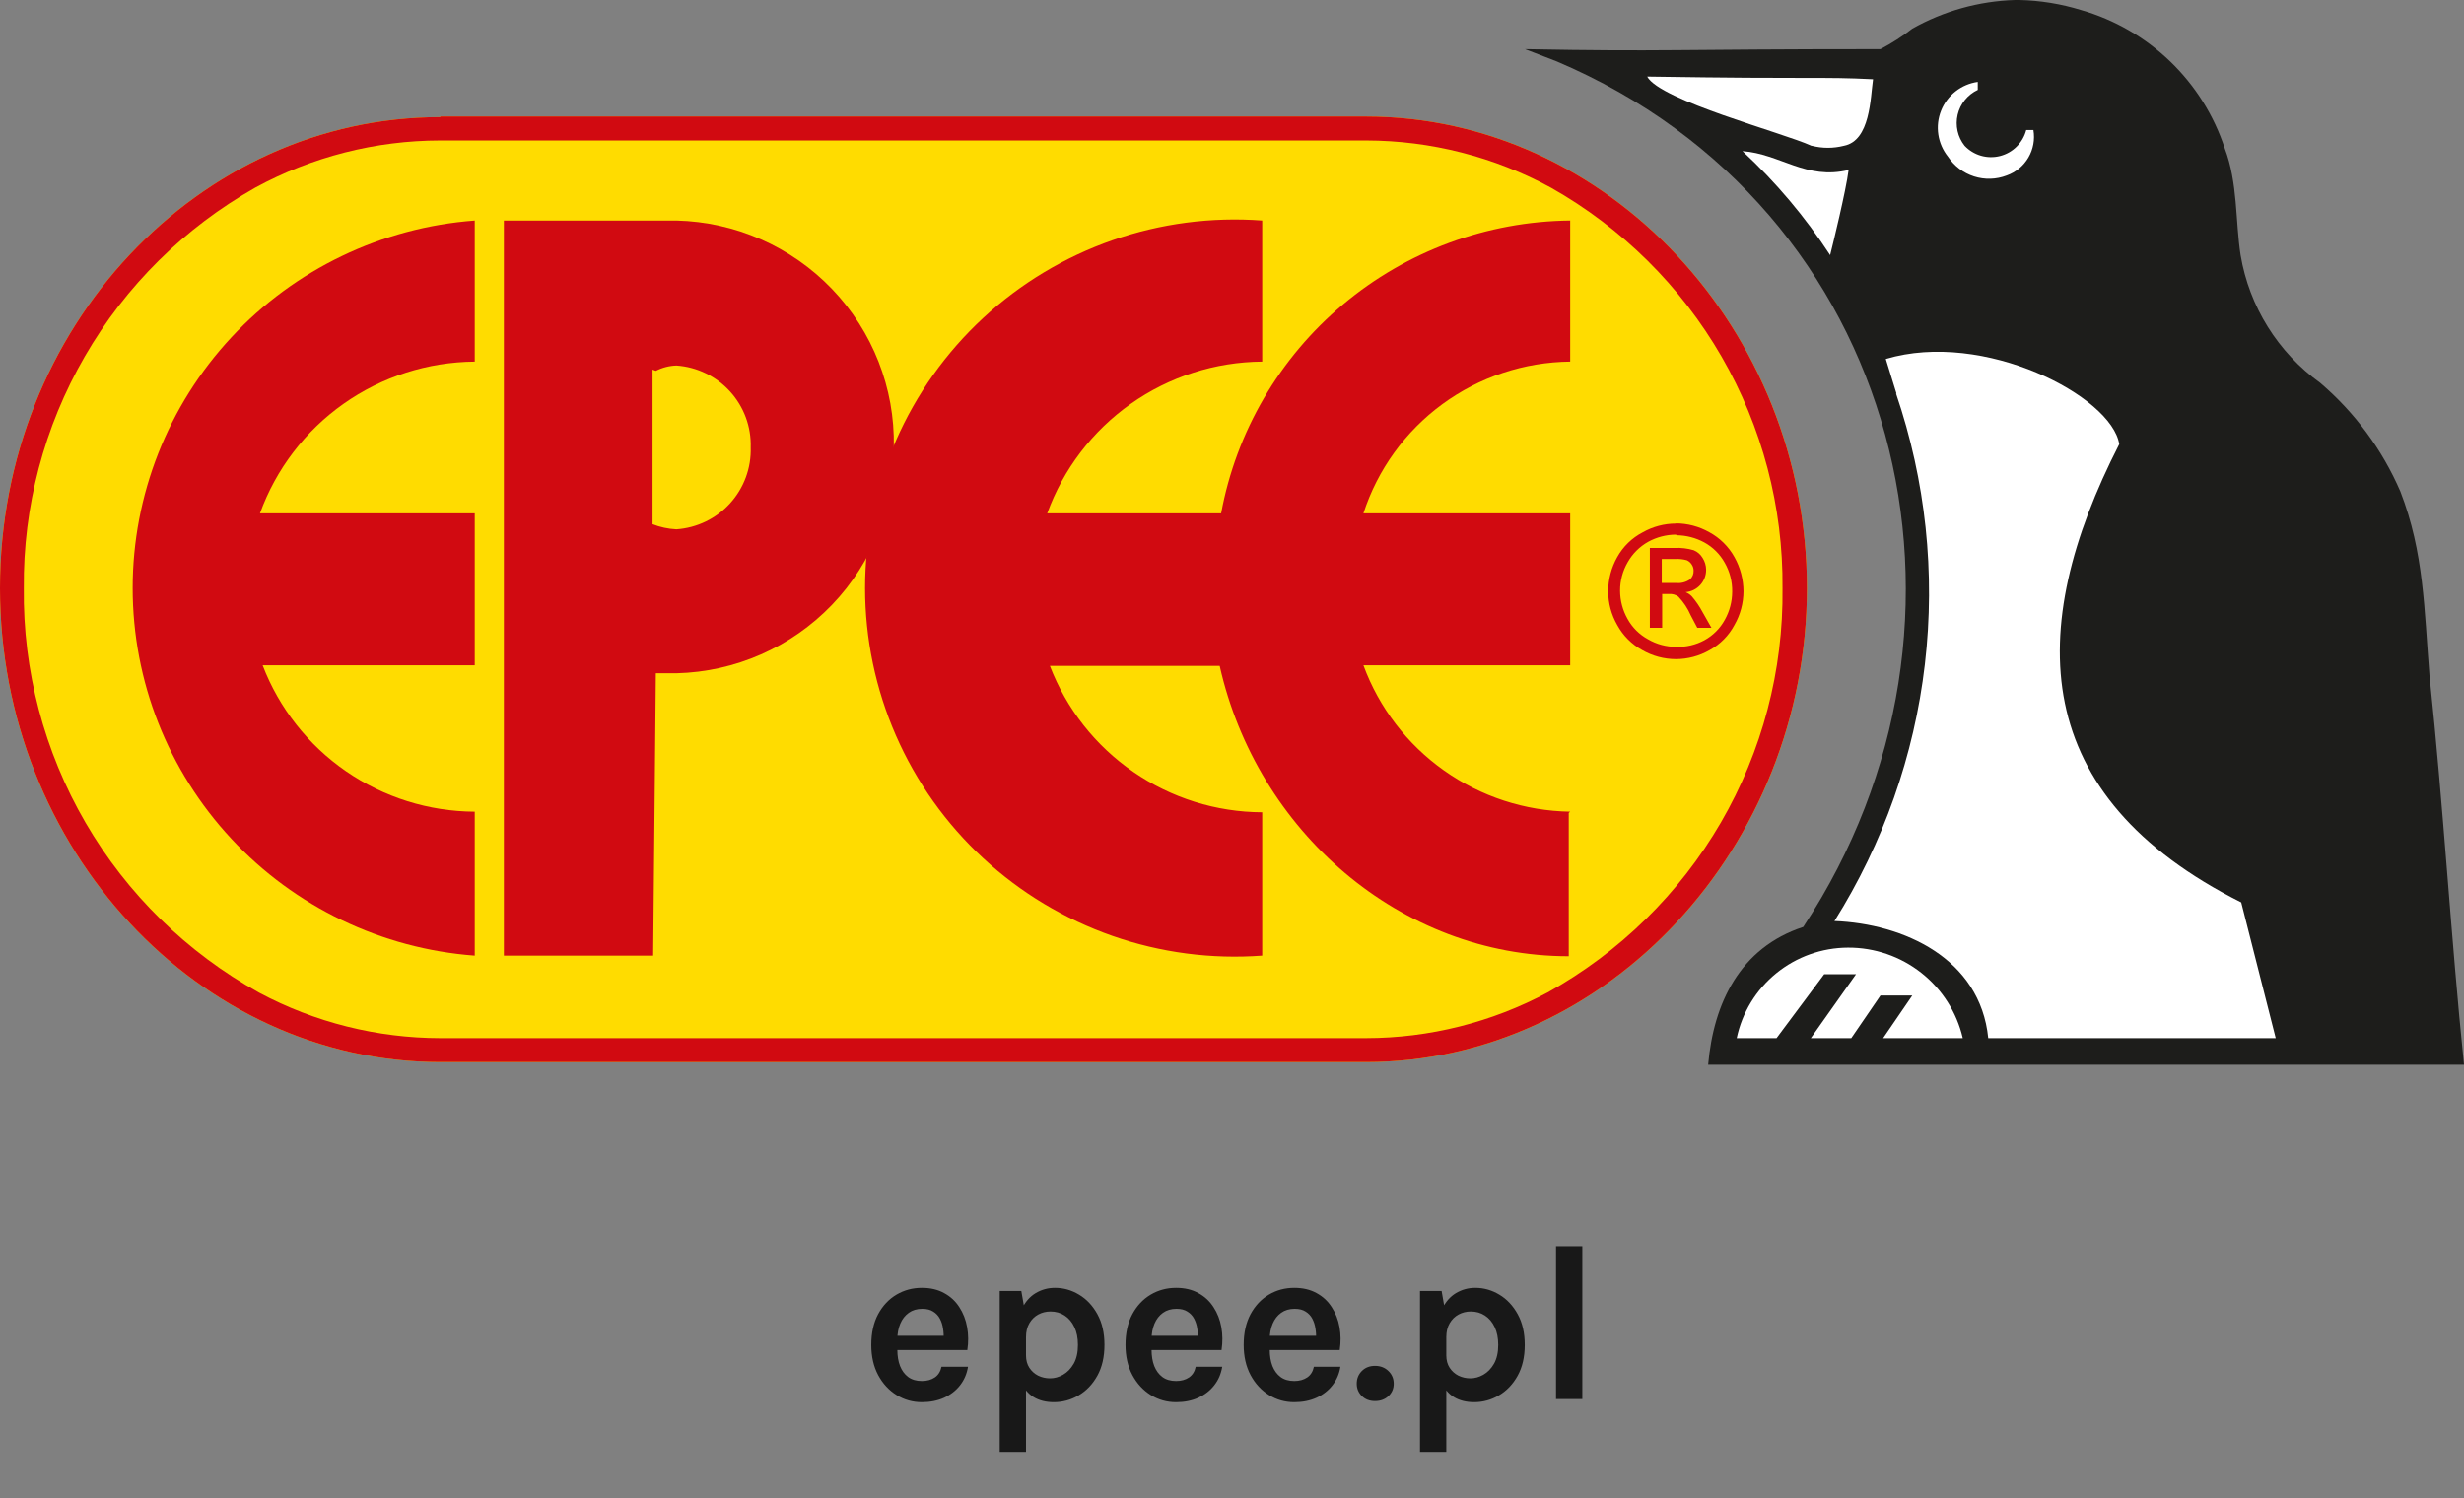 <?xml version="1.0" encoding="UTF-8"?> <svg xmlns="http://www.w3.org/2000/svg" width="199" height="121" viewBox="0 0 199 121" fill="none"><rect x="0" y="0" width="199" height="121" fill="#808080" stroke="none"/><g clip-path="url(#clip0_9565_2720)"><path fill-rule="evenodd" clip-rule="evenodd" d="M35.555 9.41H110.312C129.814 9.41 145.933 26.627 145.933 47.498C145.933 68.37 129.814 85.785 110.312 85.785H35.555C16.069 85.785 0 68.568 0 47.498C0 26.428 16.069 9.46 35.555 9.46V9.41Z" fill="#FFDC00"></path><path fill-rule="evenodd" clip-rule="evenodd" d="M35.555 9.41H110.312C129.814 9.41 145.933 26.627 145.933 47.498C145.933 68.37 129.814 85.785 110.312 85.785H35.555C16.069 85.785 0 68.568 0 47.498C0 26.428 16.069 9.46 35.555 9.46V9.41ZM35.555 11.345C30.339 11.351 25.208 12.659 20.63 15.149C14.899 18.384 10.141 23.09 6.852 28.779C3.562 34.468 1.86 40.931 1.924 47.498C1.841 54.148 3.564 60.697 6.909 66.451C10.255 72.204 15.099 76.947 20.928 80.178C25.427 82.581 30.451 83.842 35.555 83.85H110.312C115.434 83.845 120.476 82.578 124.989 80.162C130.808 76.926 135.643 72.183 138.982 66.434C142.321 60.684 144.041 54.142 143.96 47.498C144.02 40.936 142.319 34.478 139.032 28.792C135.746 23.107 130.995 18.402 125.271 15.165C120.694 12.668 115.562 11.355 110.345 11.345H35.555Z" fill="#D10A11"></path><path fill-rule="evenodd" clip-rule="evenodd" d="M38.342 65.559C34.624 65.54 30.998 64.401 27.941 62.29C24.884 60.18 22.538 57.198 21.211 53.734H38.342V41.462H20.995C22.284 37.896 24.637 34.81 27.739 32.618C30.84 30.427 34.541 29.237 38.342 29.207V17.812C30.831 18.372 23.809 21.742 18.686 27.248C13.562 32.754 10.715 39.988 10.715 47.499C10.715 55.011 13.562 62.244 18.686 67.75C23.809 73.256 30.831 76.626 38.342 77.186V65.609V65.559Z" fill="#D10A11"></path><path fill-rule="evenodd" clip-rule="evenodd" d="M126.814 65.558C123.157 65.502 119.604 64.343 116.623 62.231C113.641 60.12 111.372 57.157 110.114 53.733H126.814V41.461H110.114C111.258 37.93 113.486 34.847 116.482 32.648C119.479 30.449 123.093 29.245 126.814 29.206V17.811C120.093 17.88 113.606 20.277 108.463 24.592C103.32 28.906 99.841 34.87 98.622 41.461H84.576C85.867 37.894 88.224 34.806 91.328 32.615C94.432 30.424 98.135 29.234 101.939 29.206V17.811C97.843 17.506 93.728 18.047 89.851 19.401C85.975 20.755 82.42 22.891 79.409 25.678C76.399 28.464 73.997 31.84 72.355 35.595C70.713 39.349 69.865 43.402 69.865 47.498C69.865 51.594 70.713 55.646 72.355 59.401C73.997 63.155 76.399 66.531 79.409 69.318C82.42 72.104 85.975 74.241 89.851 75.595C93.728 76.948 97.843 77.489 101.939 77.184V65.607C98.218 65.592 94.589 64.454 91.529 62.343C88.468 60.233 86.12 57.248 84.791 53.782H98.506C101.507 67.112 113.066 77.234 126.697 77.234V65.657L126.814 65.558Z" fill="#D10A11"></path><path fill-rule="evenodd" clip-rule="evenodd" d="M52.702 29.852V42.339C53.316 42.58 53.966 42.72 54.625 42.752C56.289 42.638 57.844 41.885 58.964 40.651C60.083 39.418 60.68 37.8 60.629 36.137C60.68 34.474 60.083 32.856 58.964 31.623C57.844 30.39 56.289 29.636 54.625 29.522C54.047 29.541 53.481 29.688 52.967 29.952L52.702 29.852ZM40.695 17.812H54.625C59.38 17.925 63.897 19.911 67.188 23.336C70.479 26.76 72.276 31.345 72.187 36.087C72.281 40.833 70.485 45.422 67.194 48.85C63.902 52.278 59.383 54.266 54.625 54.379H52.967L52.751 77.186H40.695V17.812Z" fill="#D10A11"></path><path fill-rule="evenodd" clip-rule="evenodd" d="M199 86C197.938 75.68 197.341 65.129 196.214 54.577C195.782 49.202 195.782 44.654 193.859 39.692C192.401 36.317 190.189 33.319 187.391 30.927C183.969 28.465 181.657 24.757 180.957 20.607C180.526 17.812 180.741 14.785 179.68 11.99C178.807 9.323 177.293 6.91 175.269 4.961C173.246 3.012 170.775 1.587 168.072 0.81C166.459 0.312 164.785 0.039 163.097 0L162.732 0C159.821 0.09 156.975 0.885 154.44 2.315C153.635 2.943 152.775 3.496 151.87 3.969C134.955 3.969 134.524 4.184 123.164 3.969L125.734 4.962C153.594 16.803 161.936 50.145 145.634 74.87C140.527 76.54 138.388 81.038 137.956 86H199Z" fill="#1D1D1B"></path><path fill-rule="evenodd" clip-rule="evenodd" d="M153.164 31.788L152.302 28.993C160.229 26.628 170.544 32.003 171.157 35.873C163.446 50.939 163.877 64.269 181.008 72.886L183.794 83.851H160.577C159.93 77.401 153.728 74.606 148.156 74.391C152.104 68.103 154.599 61.017 155.459 53.648C156.32 46.279 155.524 38.812 153.131 31.788H153.164Z" fill="white"></path><path fill-rule="evenodd" clip-rule="evenodd" d="M147.808 20.607C148.023 19.747 149.085 15.43 149.3 13.727C145.884 14.57 143.745 12.42 140.727 12.205C143.422 14.707 145.8 17.529 147.808 20.607Z" fill="white"></path><path fill-rule="evenodd" clip-rule="evenodd" d="M146.298 83.849H149.515L151.87 80.409H154.44L152.086 83.849H158.52C158.035 81.763 156.853 79.903 155.169 78.575C153.484 77.247 151.397 76.529 149.25 76.539C147.139 76.547 145.095 77.278 143.459 78.608C141.823 79.939 140.695 81.789 140.262 83.849H143.479L147.326 78.689H149.897L146.248 83.849H146.298Z" fill="white"></path><path fill-rule="evenodd" clip-rule="evenodd" d="M146.298 11.775C143.943 10.7 134.093 8.121 133.031 6.186C146.945 6.401 146.945 6.186 151.273 6.401C151.057 7.906 151.057 11.362 148.918 11.775C148.069 11.991 147.18 11.991 146.331 11.775H146.298Z" fill="white"></path><path fill-rule="evenodd" clip-rule="evenodd" d="M164.29 10.502H163.644C163.512 11.008 163.246 11.469 162.875 11.838C162.504 12.208 162.04 12.471 161.533 12.601C161.025 12.731 160.491 12.723 159.988 12.578C159.484 12.432 159.029 12.155 158.669 11.775C158.391 11.426 158.196 11.018 158.099 10.583C158.002 10.148 158.004 9.696 158.106 9.262C158.208 8.828 158.407 8.423 158.688 8.076C158.97 7.729 159.326 7.45 159.73 7.26V6.615C159.075 6.707 158.456 6.97 157.936 7.378C157.416 7.786 157.013 8.323 156.769 8.937C156.524 9.55 156.447 10.216 156.545 10.869C156.643 11.521 156.912 12.137 157.325 12.652C157.822 13.408 158.564 13.972 159.427 14.249C160.29 14.526 161.222 14.499 162.068 14.173C162.803 13.912 163.422 13.401 163.817 12.729C164.211 12.058 164.355 11.269 164.224 10.502H164.29Z" fill="white"></path><path fill-rule="evenodd" clip-rule="evenodd" d="M135.353 42.272C136.295 42.276 137.22 42.521 138.04 42.983C138.9 43.446 139.608 44.146 140.08 45C140.554 45.844 140.805 46.795 140.809 47.762C140.805 48.714 140.554 49.648 140.08 50.475C139.625 51.334 138.927 52.041 138.073 52.509C137.246 52.985 136.308 53.236 135.353 53.236C134.399 53.236 133.461 52.985 132.634 52.509C131.777 52.038 131.075 51.332 130.611 50.475C130.136 49.648 129.885 48.714 129.881 47.762C129.885 46.795 130.136 45.844 130.611 45C131.084 44.146 131.799 43.45 132.667 42.999C133.485 42.534 134.411 42.289 135.353 42.288V42.272ZM135.353 43.181C134.57 43.185 133.801 43.384 133.115 43.76C132.42 44.149 131.847 44.721 131.456 45.414C131.052 46.112 130.84 46.906 130.843 47.713C130.846 48.506 131.051 49.286 131.44 49.978C131.822 50.677 132.398 51.251 133.098 51.632C133.787 52.034 134.572 52.245 135.37 52.244C136.161 52.273 136.945 52.09 137.642 51.715C138.342 51.334 138.918 50.76 139.3 50.061C139.689 49.368 139.894 48.589 139.897 47.795C139.911 46.979 139.705 46.173 139.3 45.463C138.916 44.766 138.341 44.192 137.642 43.81C136.954 43.437 136.186 43.239 135.403 43.231L135.353 43.181ZM133.247 50.706V44.256H135.27C135.78 44.234 136.29 44.295 136.78 44.438C137.086 44.561 137.342 44.782 137.509 45.066C137.69 45.348 137.787 45.675 137.791 46.009C137.797 46.465 137.629 46.907 137.321 47.245C137.013 47.582 136.589 47.791 136.133 47.828C136.32 47.903 136.489 48.016 136.63 48.159C136.971 48.555 137.265 48.988 137.509 49.449L138.222 50.706H137.078L136.547 49.697C136.307 49.141 135.97 48.632 135.552 48.192C135.333 48.031 135.062 47.955 134.79 47.977H134.242V50.706H133.247ZM134.209 47.084H135.353C135.751 47.129 136.151 47.029 136.481 46.803C136.581 46.714 136.66 46.604 136.711 46.481C136.763 46.358 136.786 46.225 136.78 46.092C136.781 45.915 136.729 45.742 136.63 45.596C136.536 45.443 136.397 45.322 136.232 45.248C135.925 45.165 135.605 45.131 135.287 45.149H134.209V47.084Z" fill="#D10A11"></path></g><path d="M74.453 113.252C73.709 113.252 73.028 113.06 72.409 112.676C71.791 112.292 71.296 111.755 70.924 111.065C70.552 110.369 70.367 109.556 70.367 108.626C70.367 107.666 70.549 106.841 70.915 106.151C71.287 105.461 71.782 104.933 72.4 104.567C73.019 104.201 73.703 104.018 74.453 104.018C75.148 104.018 75.749 104.159 76.252 104.441C76.763 104.717 77.171 105.095 77.477 105.575C77.788 106.049 77.999 106.586 78.106 107.186C78.215 107.786 78.221 108.404 78.124 109.04H72.058V107.888H76.621L76.207 108.158C76.225 107.876 76.21 107.591 76.162 107.303C76.121 107.015 76.037 106.751 75.91 106.511C75.784 106.271 75.605 106.079 75.371 105.935C75.142 105.785 74.849 105.71 74.489 105.71C74.056 105.71 73.691 105.818 73.391 106.034C73.091 106.25 72.862 106.544 72.707 106.916C72.55 107.288 72.472 107.708 72.472 108.176V109.022C72.472 109.514 72.544 109.949 72.689 110.327C72.838 110.705 73.058 111.002 73.346 111.218C73.639 111.434 74.008 111.542 74.453 111.542C74.867 111.542 75.215 111.446 75.496 111.254C75.778 111.062 75.959 110.774 76.037 110.39H78.178C78.088 110.954 77.876 111.452 77.54 111.884C77.21 112.31 76.781 112.646 76.252 112.892C75.725 113.132 75.124 113.252 74.453 113.252ZM85.113 113.252C84.471 113.252 83.925 113.114 83.475 112.838C83.025 112.562 82.68 112.145 82.44 111.587C82.206 111.023 82.089 110.318 82.089 109.472H82.863C82.863 109.862 82.953 110.195 83.133 110.471C83.313 110.747 83.55 110.96 83.844 111.11C84.144 111.254 84.465 111.326 84.807 111.326C85.161 111.326 85.509 111.23 85.851 111.038C86.199 110.84 86.487 110.543 86.715 110.147C86.943 109.745 87.057 109.238 87.057 108.626C87.057 108.068 86.961 107.588 86.769 107.186C86.577 106.778 86.313 106.466 85.977 106.25C85.647 106.034 85.269 105.926 84.843 105.926C84.483 105.926 84.153 106.007 83.853 106.169C83.553 106.331 83.313 106.568 83.133 106.88C82.953 107.186 82.863 107.558 82.863 107.996H82.089C82.089 107.078 82.23 106.328 82.512 105.746C82.794 105.158 83.172 104.723 83.646 104.441C84.12 104.159 84.639 104.018 85.203 104.018C85.893 104.018 86.541 104.201 87.147 104.567C87.759 104.933 88.254 105.461 88.632 106.151C89.01 106.835 89.199 107.66 89.199 108.626C89.199 109.598 89.007 110.429 88.623 111.119C88.239 111.809 87.735 112.337 87.111 112.703C86.493 113.069 85.827 113.252 85.113 113.252ZM80.739 117.266V104.27H82.485L82.863 106.43V117.266H80.739ZM94.984 113.252C94.24 113.252 93.559 113.06 92.941 112.676C92.323 112.292 91.828 111.755 91.456 111.065C91.084 110.369 90.898 109.556 90.898 108.626C90.898 107.666 91.081 106.841 91.447 106.151C91.819 105.461 92.314 104.933 92.932 104.567C93.55 104.201 94.234 104.018 94.984 104.018C95.68 104.018 96.28 104.159 96.784 104.441C97.294 104.717 97.702 105.095 98.008 105.575C98.32 106.049 98.53 106.586 98.638 107.186C98.746 107.786 98.752 108.404 98.656 109.04H92.59V107.888H97.153L96.739 108.158C96.757 107.876 96.742 107.591 96.694 107.303C96.652 107.015 96.568 106.751 96.442 106.511C96.316 106.271 96.136 106.079 95.902 105.935C95.674 105.785 95.38 105.71 95.02 105.71C94.588 105.71 94.222 105.818 93.922 106.034C93.622 106.25 93.394 106.544 93.238 106.916C93.082 107.288 93.004 107.708 93.004 108.176V109.022C93.004 109.514 93.076 109.949 93.22 110.327C93.37 110.705 93.589 111.002 93.877 111.218C94.171 111.434 94.54 111.542 94.984 111.542C95.398 111.542 95.746 111.446 96.028 111.254C96.31 111.062 96.49 110.774 96.568 110.39H98.71C98.62 110.954 98.407 111.452 98.071 111.884C97.741 112.31 97.312 112.646 96.784 112.892C96.256 113.132 95.656 113.252 94.984 113.252ZM104.529 113.252C103.785 113.252 103.104 113.06 102.486 112.676C101.868 112.292 101.373 111.755 101.001 111.065C100.629 110.369 100.443 109.556 100.443 108.626C100.443 107.666 100.626 106.841 100.992 106.151C101.364 105.461 101.859 104.933 102.477 104.567C103.095 104.201 103.779 104.018 104.529 104.018C105.225 104.018 105.825 104.159 106.329 104.441C106.839 104.717 107.247 105.095 107.553 105.575C107.865 106.049 108.075 106.586 108.183 107.186C108.291 107.786 108.297 108.404 108.201 109.04H102.135V107.888H106.698L106.284 108.158C106.302 107.876 106.287 107.591 106.239 107.303C106.197 107.015 106.113 106.751 105.987 106.511C105.861 106.271 105.681 106.079 105.447 105.935C105.219 105.785 104.925 105.71 104.565 105.71C104.133 105.71 103.767 105.818 103.467 106.034C103.167 106.25 102.939 106.544 102.783 106.916C102.627 107.288 102.549 107.708 102.549 108.176V109.022C102.549 109.514 102.621 109.949 102.765 110.327C102.915 110.705 103.134 111.002 103.422 111.218C103.716 111.434 104.085 111.542 104.529 111.542C104.943 111.542 105.291 111.446 105.573 111.254C105.855 111.062 106.035 110.774 106.113 110.39H108.255C108.165 110.954 107.952 111.452 107.616 111.884C107.286 112.31 106.857 112.646 106.329 112.892C105.801 113.132 105.201 113.252 104.529 113.252ZM109.574 111.758C109.574 111.35 109.712 111.008 109.988 110.732C110.264 110.456 110.618 110.318 111.05 110.318C111.482 110.318 111.842 110.456 112.13 110.732C112.418 111.008 112.562 111.35 112.562 111.758C112.562 112.16 112.418 112.496 112.13 112.766C111.842 113.03 111.482 113.162 111.05 113.162C110.618 113.162 110.264 113.027 109.988 112.757C109.712 112.487 109.574 112.154 109.574 111.758ZM119.057 113.252C118.415 113.252 117.869 113.114 117.419 112.838C116.969 112.562 116.624 112.145 116.384 111.587C116.15 111.023 116.033 110.318 116.033 109.472H116.807C116.807 109.862 116.897 110.195 117.077 110.471C117.257 110.747 117.494 110.96 117.788 111.11C118.088 111.254 118.409 111.326 118.751 111.326C119.105 111.326 119.453 111.23 119.795 111.038C120.143 110.84 120.431 110.543 120.659 110.147C120.887 109.745 121.001 109.238 121.001 108.626C121.001 108.068 120.905 107.588 120.713 107.186C120.521 106.778 120.257 106.466 119.921 106.25C119.591 106.034 119.213 105.926 118.787 105.926C118.427 105.926 118.097 106.007 117.797 106.169C117.497 106.331 117.257 106.568 117.077 106.88C116.897 107.186 116.807 107.558 116.807 107.996H116.033C116.033 107.078 116.174 106.328 116.456 105.746C116.738 105.158 117.116 104.723 117.59 104.441C118.064 104.159 118.583 104.018 119.147 104.018C119.837 104.018 120.485 104.201 121.091 104.567C121.703 104.933 122.198 105.461 122.576 106.151C122.954 106.835 123.143 107.66 123.143 108.626C123.143 109.598 122.951 110.429 122.567 111.119C122.183 111.809 121.679 112.337 121.055 112.703C120.437 113.069 119.771 113.252 119.057 113.252ZM114.683 117.266V104.27H116.429L116.807 106.43V117.266H114.683ZM125.669 113V100.652H127.793V113H125.669Z" fill="#181818"></path><defs><clipPath id="clip0_9565_2720"><rect width="199" height="86" fill="white"></rect></clipPath></defs></svg> 